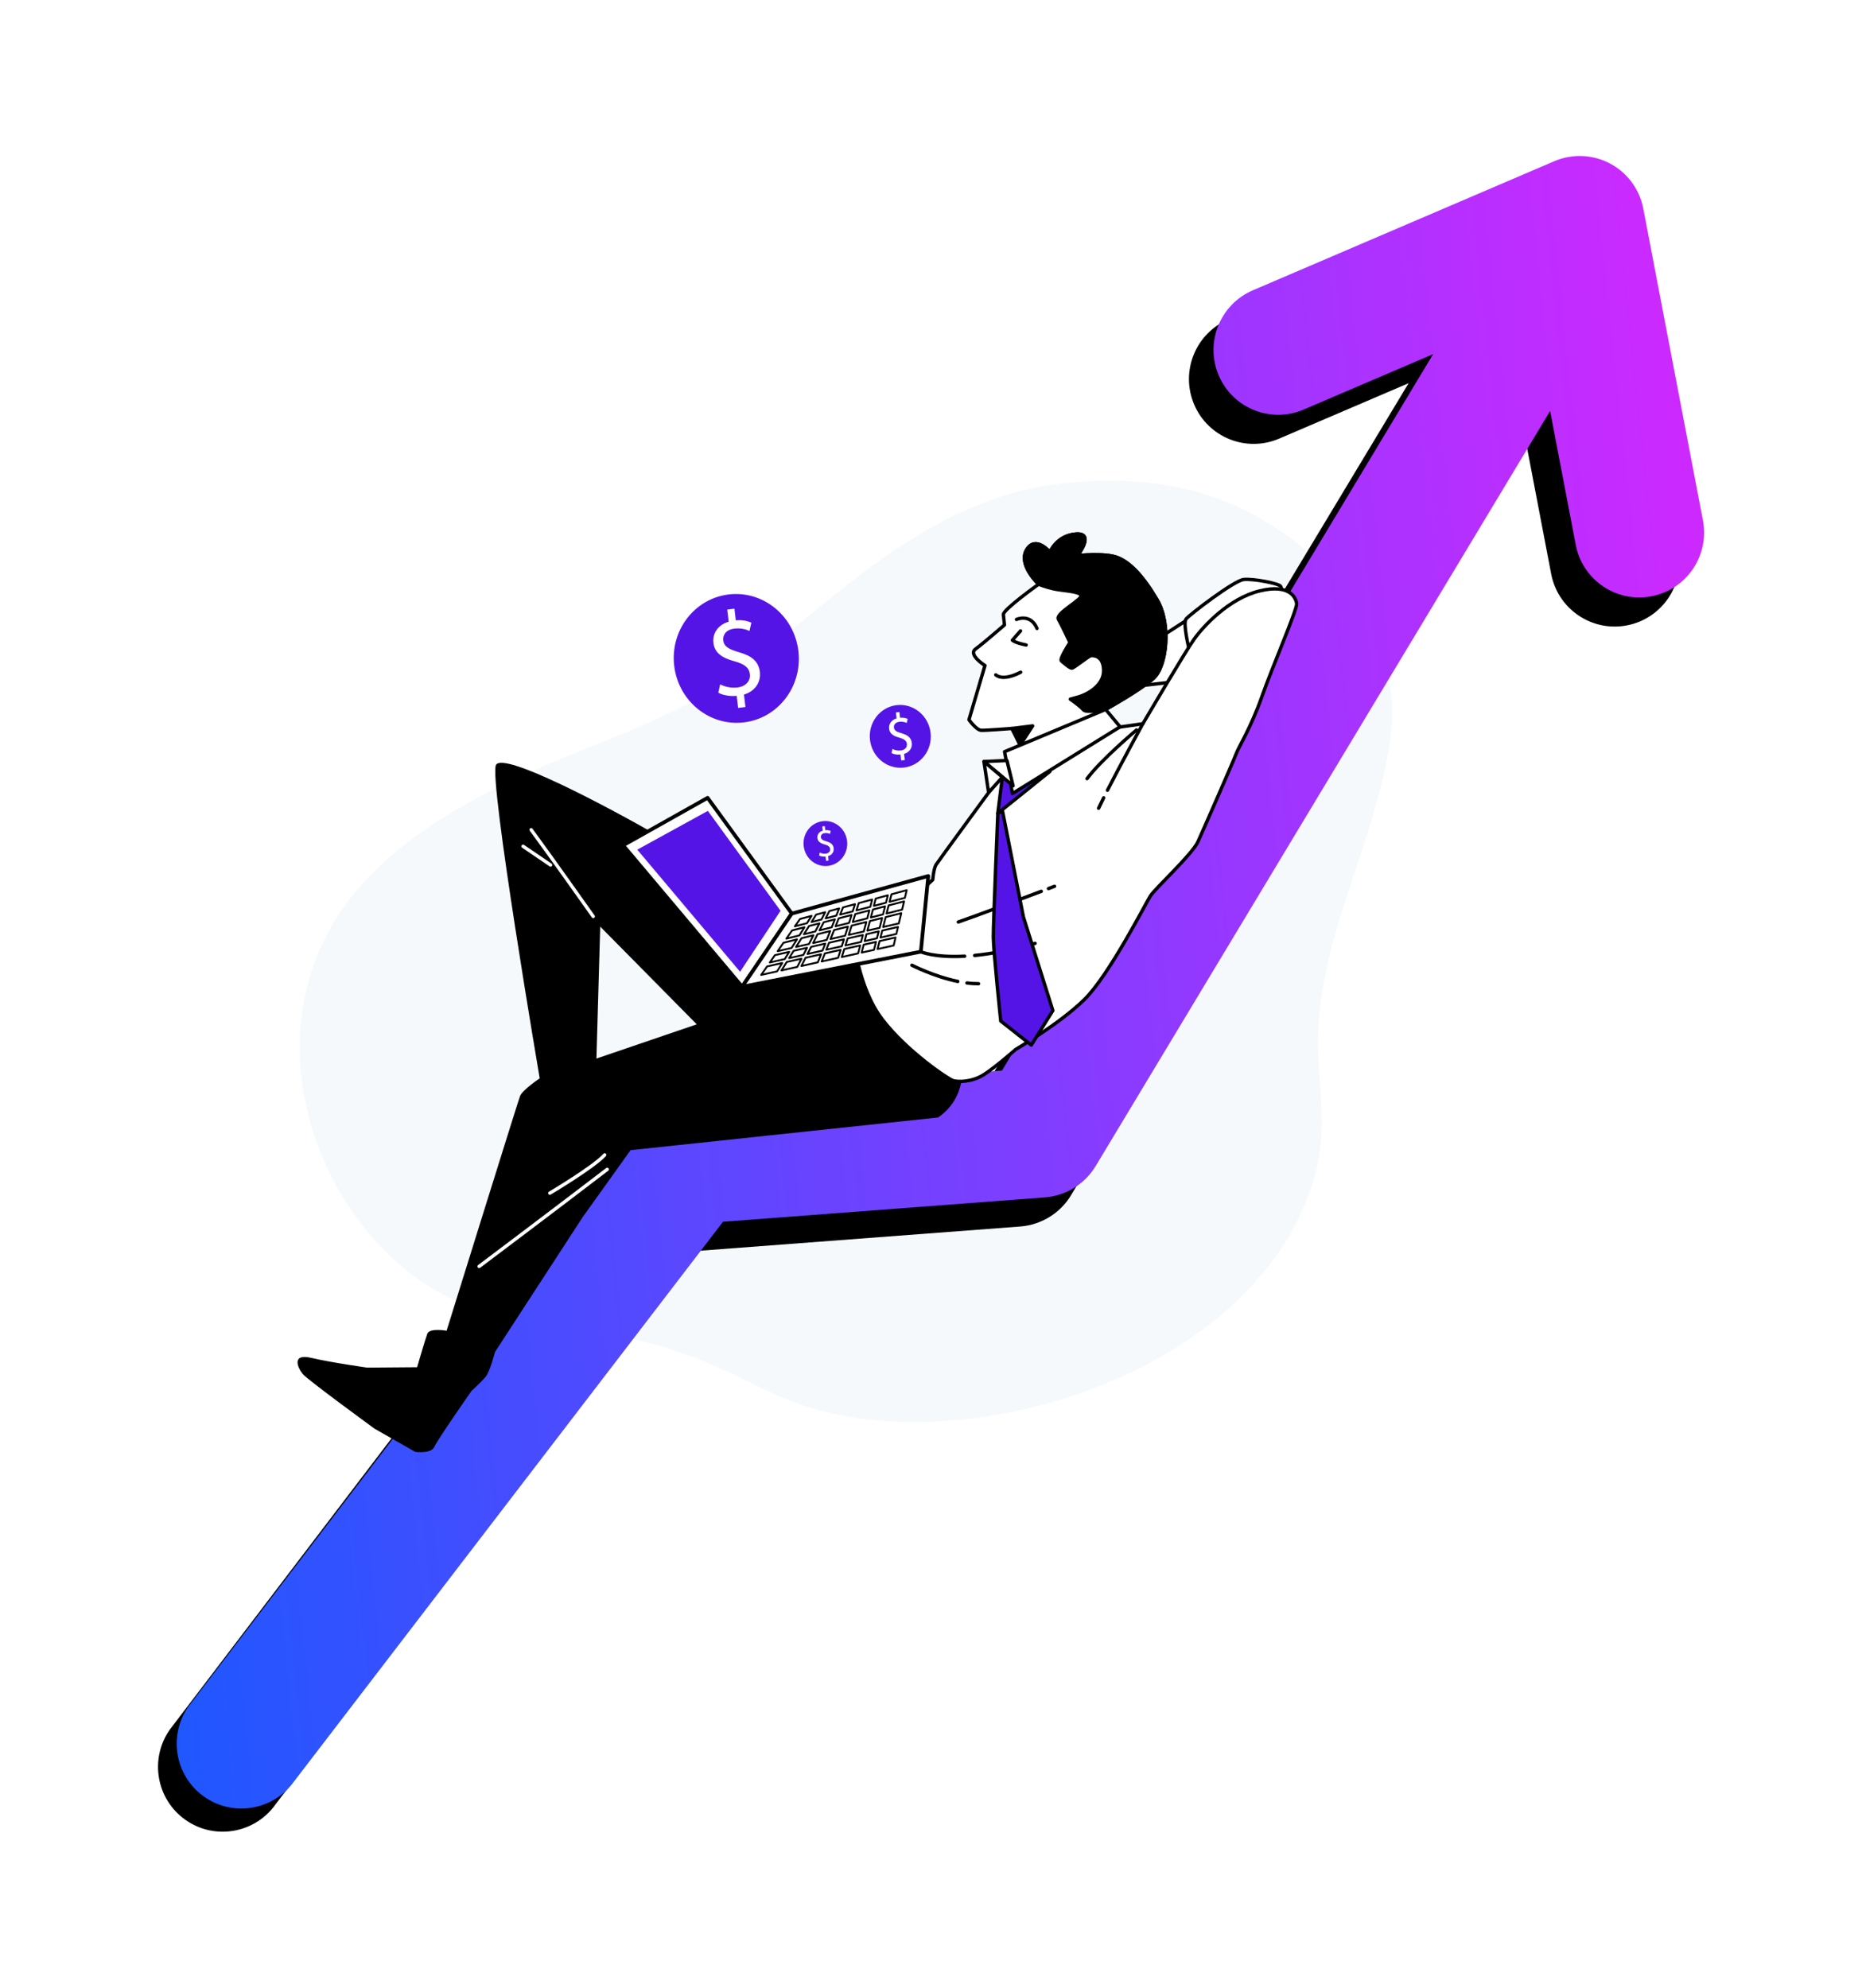 <svg width="622" height="664" viewBox="0 0 622 664" fill="none" xmlns="http://www.w3.org/2000/svg">
<g filter="url(#filter0_d_2_14015)">
<path d="M252.193 462.571C256.727 464.831 261.338 466.969 266.184 468.734C322.128 489.097 421.24 458.915 439.374 392.211C443.697 376.312 440.167 362.36 440.303 347.028C440.61 312.152 460.589 279.403 464.7 244.806C467.886 217.987 451.949 195.652 432.206 180.598C410.752 164.239 386.666 158.289 355.685 161.379C320.956 164.844 294.134 185.799 267.546 207.84C255.589 217.751 243.247 227.948 229.337 235.269C211.92 244.435 192.985 250.575 175.152 258.744C156.605 267.239 138.3 277.616 124.103 291.928C78.638 337.76 104.106 409.162 148.021 432.439C163.566 440.677 182.763 442.704 201.103 445.445C220.899 448.403 235.426 454.212 252.194 462.574L252.193 462.571Z" fill="#F6F9FC"/>
<path d="M560.661 183.531L540.731 79.394C539.501 72.961 535.425 67.432 529.649 64.359C523.873 61.285 517.017 60.997 510.999 63.573L410.316 106.687C399.329 111.391 394.221 124.121 398.908 135.122C403.596 146.123 416.3 151.224 427.293 146.519L470.545 127.999L326.506 367.324L219.882 375.39C213.413 375.897 207.51 379.248 203.788 384.561L56.714 577.747C49.852 587.546 52.216 601.052 61.992 607.916C66.443 611.04 71.659 612.249 76.671 611.716C82.672 611.079 88.383 607.942 92.123 602.604L233.307 417.822L340.862 409.683C347.83 409.127 354.154 405.266 357.776 399.251L509.609 146.977L518.172 191.722C520.304 202.857 530.596 210.345 541.652 209.17C542.26 209.106 542.872 209.014 543.485 208.895C555.219 206.632 562.907 195.276 560.657 183.531L560.661 183.531Z" fill="black"/>
<path d="M568.865 173.811L548.935 69.674C547.705 63.241 543.629 57.712 537.853 54.639C532.078 51.566 525.221 51.277 519.204 53.853L418.52 96.967C407.533 101.671 402.425 114.401 407.116 125.402C411.803 136.403 424.508 141.503 435.501 136.799L478.752 118.279L334.71 357.604L228.087 365.67C221.618 366.177 215.715 369.528 211.993 374.841L62.958 570.009C56.096 579.808 58.46 593.314 68.239 600.177C72.687 603.301 77.906 604.51 82.918 603.977C88.919 603.34 94.631 600.203 98.37 594.865L241.518 408.101L349.073 399.962C356.041 399.406 362.365 395.546 365.987 389.53L517.814 137.257L526.376 182.002C528.508 193.137 538.8 200.625 549.857 199.45C550.465 199.386 551.077 199.294 551.689 199.175C563.423 196.912 571.111 185.556 568.862 173.811L568.865 173.811Z" fill="url(#paint0_linear_2_14015)"/>
<path d="M288.619 311.112L268.598 312.068L260.201 310.384C260.201 310.384 238.741 290.037 220.965 279.794C203.186 269.551 168.159 250.974 165.687 255.499C163.215 260.024 180.286 360.195 180.286 360.195C180.286 360.195 174.474 364.091 173.707 366.14C172.94 368.189 149.189 444.495 149.189 444.495C149.189 444.495 143.514 443.459 142.746 445.508C141.979 447.556 139.337 456.69 139.337 456.69L122.648 456.824C122.648 456.824 110.683 455.144 103.964 453.563C97.249 451.981 99.413 456.997 101.271 459.095C103.129 461.193 125.118 477.221 125.118 477.221L138.701 484.959C138.701 484.959 144.018 485.705 145.075 483.298C146.132 480.89 157.522 464.594 157.522 464.594C157.522 464.594 160.812 461.622 162.26 459.828C163.709 458.035 165.329 451.633 165.329 451.633L194.651 406.542L210.643 384.183L313.312 373.275C313.312 373.275 318.868 370.061 320.744 362.977L322.619 355.892L288.619 311.112ZM199.239 353.587L200.504 309.51L232.751 342.154L199.239 353.584L199.239 353.587Z" fill="black"/>
<path d="M403.515 202.552L382.197 216.348L377.677 229.432L405.464 226.21C405.464 226.21 410.791 210.629 410.586 206.092C410.377 201.555 403.518 202.552 403.518 202.552L403.515 202.552Z" fill="white" stroke="black" stroke-width="1.13" stroke-linecap="round" stroke-linejoin="round"/>
<path d="M397.289 217.134C397.289 217.134 395.041 208.195 396.2 206.761C397.359 205.326 412.208 193.915 415.446 193.57C418.685 193.226 427.376 194.924 427.802 195.862C428.227 196.8 429.215 199.973 429.352 201.27C429.488 202.566 420.59 211.379 419.465 213.137C418.34 214.896 397.289 217.134 397.289 217.134Z" fill="white" stroke="black" stroke-width="1.13" stroke-linecap="round" stroke-linejoin="round"/>
<path d="M369.581 243.512L381.772 241.749C381.772 241.749 395.837 217.805 398.89 213.505C401.941 209.207 410.537 199.876 420.783 197.382C431.03 194.891 432.952 199.829 433.146 201.679C433.34 203.528 425.074 222.648 421.475 232.85C417.875 243.055 413.863 249.326 412.953 251.762C412.042 254.197 402.059 277.005 400.162 281.181C398.265 285.357 385.913 296.727 384.309 299.236C382.705 301.745 370.512 325.725 362.257 333.848C354.002 341.976 339.256 350.555 339.256 350.555C339.256 350.555 332.63 356.405 328.692 358.928C324.753 361.451 320.085 361.478 318.396 360.958C316.708 360.435 302.888 351.147 294.768 340.551C286.648 329.954 284.875 313.073 285.168 311.406C285.461 309.739 289.119 306.777 290.248 306.423C291.377 306.069 302.841 301.813 302.841 301.813L311.583 293.868C311.583 293.868 311.889 290.095 312.689 288.839C313.493 287.586 330.244 264.758 330.244 264.758L336.53 255.673L352.928 249.487L369.581 243.509L369.581 243.512Z" fill="white" stroke="black" stroke-width="1.13" stroke-linecap="round" stroke-linejoin="round"/>
<path d="M325.587 319.145C330.949 318.619 337.624 317.43 345.763 315.105" stroke="black" stroke-width="1.13" stroke-linecap="round" stroke-linejoin="round"/>
<path d="M307.609 317.91C307.609 317.91 311.997 319.936 322.241 319.391" stroke="black" stroke-width="1.13" stroke-linecap="round" stroke-linejoin="round"/>
<path d="M323.021 328.348C324.324 328.51 325.619 328.596 326.887 328.585" stroke="black" stroke-width="1.13" stroke-linecap="round" stroke-linejoin="round"/>
<path d="M304.63 322.418C304.63 322.418 311.938 326.184 319.951 327.823" stroke="black" stroke-width="1.13" stroke-linecap="round" stroke-linejoin="round"/>
<path d="M347.836 297.726C340.751 300.407 326.985 305.585 320.127 307.975" stroke="black" stroke-width="1.13" stroke-linecap="round" stroke-linejoin="round"/>
<path d="M352.263 296.046C352.263 296.046 351.518 296.329 350.239 296.816" stroke="black" stroke-width="1.13" stroke-linecap="round" stroke-linejoin="round"/>
<path d="M368.677 266.5C368.009 267.836 367.428 269.022 366.984 269.98" stroke="black" stroke-width="1.13" stroke-linecap="round" stroke-linejoin="round"/>
<path d="M381.757 241.746C381.757 241.746 374.619 254.848 369.95 263.957" stroke="black" stroke-width="1.13" stroke-linecap="round" stroke-linejoin="round"/>
<path d="M379.644 243.84C379.644 243.84 367.84 253.746 363.133 260.09" stroke="black" stroke-width="1.13" stroke-linecap="round" stroke-linejoin="round"/>
<path d="M346.96 195.144C346.96 195.144 335.009 203.665 335.179 205.283L335.543 208.75C335.543 208.75 328.48 214.881 325.877 216.793C323.274 218.706 329.025 222.303 329.025 222.303L323.684 240.408C323.684 240.408 326.151 243.886 327.791 243.946C329.432 244.006 338.002 243.329 338.002 243.329L341.856 251.102L371.228 241.666L369.334 236.956C369.334 236.956 380.809 230.59 385.297 226.607C389.784 222.624 391.329 208.429 386.505 200.29C381.68 192.152 377.5 187.919 373.352 186.256C369.208 184.592 359.967 185.575 359.967 185.575C359.967 185.575 365.938 177.924 359.446 178.38C352.954 178.837 350.74 184.452 350.74 184.452C350.74 184.452 345.927 178.65 342.949 183.644C339.971 188.638 346.96 195.144 346.96 195.144Z" fill="white" stroke="black" stroke-width="1.13" stroke-linecap="round" stroke-linejoin="round"/>
<path d="M338.031 243.334L344.95 242.468L341.091 248.424L338.031 243.334Z" fill="black" stroke="black" stroke-width="1.13" stroke-linecap="round" stroke-linejoin="round"/>
<path d="M339.558 206.911C339.558 206.911 344.239 204.778 346.412 209.922" stroke="black" stroke-width="1.13" stroke-linecap="round" stroke-linejoin="round"/>
<path d="M340.899 210.743L338.186 213.838C338.186 213.838 338.978 214.691 342.794 215.453" stroke="black" stroke-width="1.13" stroke-linecap="round" stroke-linejoin="round"/>
<path d="M332.639 225.42C332.639 225.42 334.752 227.763 340.95 224.537" stroke="black" stroke-width="1.13" stroke-linecap="round" stroke-linejoin="round"/>
<path d="M373.344 186.256C369.199 184.592 359.959 185.574 359.959 185.574C359.959 185.574 365.929 177.922 359.437 178.378C352.945 178.834 350.731 184.449 350.731 184.449C350.731 184.449 345.918 178.647 342.94 183.641C339.962 188.635 346.952 195.143 346.952 195.143C346.952 195.143 349.152 196.077 352.022 196.709C354.892 197.341 360.276 197.469 361.116 198.785C361.956 200.098 352.41 204.856 353.554 206.839C354.698 208.822 357.409 214.614 357.409 214.614C357.409 214.614 353.786 220.146 354.552 220.764C355.319 221.385 357.385 223.27 358.076 223.197C358.767 223.123 363.717 219.091 364.411 219.017C365.105 218.943 368.593 218.807 368.665 223.945C368.737 229.084 362.975 232.035 360.25 232.79L357.526 233.548C357.526 233.548 360.797 235.773 361.865 237.062C362.936 238.35 369.331 236.971 369.331 236.971C369.331 236.971 380.807 230.606 385.294 226.622C389.781 222.639 391.324 208.441 386.499 200.301C381.674 192.16 377.493 187.927 373.345 186.263L373.344 186.256Z" fill="black" stroke="black" stroke-width="1.13" stroke-linecap="round" stroke-linejoin="round"/>
<path d="M333.324 271.675C333.324 271.675 331.796 308.328 331.822 313.004C331.845 317.681 334.301 341.045 334.301 341.045L344.499 349.086L351.705 337.56L341.876 306.324L334.872 270.811L333.327 271.678L333.324 271.675Z" fill="#5514E6" stroke="black" stroke-width="1.13" stroke-linecap="round" stroke-linejoin="round"/>
<path d="M334.842 259.585L333.308 271.669L350.75 257.661L334.842 259.585Z" fill="#5514E6" stroke="black" stroke-width="1.13" stroke-linecap="round" stroke-linejoin="round"/>
<path d="M369.35 236.975L335.573 251.087L338.208 265.067L374.163 242.779L369.35 236.975Z" fill="white" stroke="black" stroke-width="1.13" stroke-linecap="round" stroke-linejoin="round"/>
<path d="M336.361 254.035L328.689 254.383L338.413 262.469L336.361 254.035Z" fill="white" stroke="black" stroke-width="1.13" stroke-linecap="round" stroke-linejoin="round"/>
<path d="M328.689 254.381L330.244 264.743L334.843 259.576L328.689 254.381Z" fill="white" stroke="black" stroke-width="1.13" stroke-linecap="round" stroke-linejoin="round"/>
<path d="M198.161 306.114C198.161 306.114 183.927 285.978 177.428 277.158" stroke="white" stroke-width="1.13" stroke-linecap="round" stroke-linejoin="round"/>
<path d="M174.742 282.691L183.911 288.93" stroke="white" stroke-width="1.13" stroke-linecap="round" stroke-linejoin="round"/>
<path d="M160.061 423.014C160.061 423.014 186.466 403.16 202.832 390.604" stroke="white" stroke-width="1.13" stroke-linecap="round" stroke-linejoin="round"/>
<path d="M183.678 398.534C183.678 398.534 198.474 389.751 201.986 385.772" stroke="white" stroke-width="1.13" stroke-linecap="round" stroke-linejoin="round"/>
<path d="M236.374 266.5L208.146 282.361L247.906 329.588L264.489 305.14L236.374 266.5Z" fill="white" stroke="black" stroke-width="1.24" stroke-linecap="round" stroke-linejoin="round"/>
<path d="M236.463 270.854L212.879 283.809L247.222 324.598L260.744 304.227L236.463 270.854Z" fill="#5514E6"/>
<path d="M264.48 305.168L310.093 292.611L307.61 317.884L247.902 329.604L264.48 305.168Z" fill="white" stroke="black" stroke-width="1.24" stroke-linecap="round" stroke-linejoin="round"/>
<path d="M290.714 302.898L291.353 300.459L286.85 301.677L286.089 304.099L290.714 302.898Z" stroke="black" stroke-width="0.62" stroke-linecap="round" stroke-linejoin="round"/>
<path d="M263.602 320.04L268.377 318.964L269.59 316.584L265.114 317.609L263.602 320.04Z" fill="white" stroke="black" stroke-width="0.62" stroke-linecap="round" stroke-linejoin="round"/>
<path d="M291.599 303.796L290.9 306.462L294.972 305.437L295.658 302.742L291.599 303.796Z" stroke="black" stroke-width="0.62" stroke-linecap="round" stroke-linejoin="round"/>
<path d="M295.017 309.651L300.256 308.449L301.067 305.028L295.862 306.337L295.017 309.651Z" stroke="black" stroke-width="0.62" stroke-linecap="round" stroke-linejoin="round"/>
<path d="M277.334 310.988L273.118 312.048L271.605 315.008L276.156 313.966L277.334 310.988Z" fill="white" stroke="black" stroke-width="0.62" stroke-linecap="round" stroke-linejoin="round"/>
<path d="M279.367 305.841L280.318 303.439L277.056 304.32L275.809 306.764L279.367 305.841Z" fill="white" stroke="black" stroke-width="0.62" stroke-linecap="round" stroke-linejoin="round"/>
<path d="M275.676 315.19L270.965 316.27L269.749 318.656L274.749 317.529L275.676 315.19Z" fill="white" stroke="black" stroke-width="0.62" stroke-linecap="round" stroke-linejoin="round"/>
<path d="M271.724 312.399L267.724 313.403L265.918 316.31L270.231 315.324L271.724 312.399Z" fill="white" stroke="black" stroke-width="0.62" stroke-linecap="round" stroke-linejoin="round"/>
<path d="M295.964 301.54L296.601 299.044L292.556 300.136L291.912 302.589L295.964 301.54Z" stroke="black" stroke-width="0.62" stroke-linecap="round" stroke-linejoin="round"/>
<path d="M256.245 322.813L254.268 325.654L259.573 324.475L261.319 321.668L256.245 322.813Z" fill="white" stroke="black" stroke-width="0.62" stroke-linecap="round" stroke-linejoin="round"/>
<path d="M282.044 317.002L281.204 319.669L286.643 318.459L287.34 315.807L282.044 317.002Z" fill="white" stroke="black" stroke-width="0.62" stroke-linecap="round" stroke-linejoin="round"/>
<path d="M269.108 319.914L267.701 322.672L273.201 321.449L274.268 318.751L269.108 319.914Z" fill="white" stroke="black" stroke-width="0.62" stroke-linecap="round" stroke-linejoin="round"/>
<path d="M287.833 318.198L291.959 317.282L292.639 314.617L288.529 315.542L287.833 318.198Z" stroke="black" stroke-width="0.62" stroke-linecap="round" stroke-linejoin="round"/>
<path d="M296.165 305.141L301.344 303.838L301.992 301.101L296.853 302.433L296.165 305.141Z" stroke="black" stroke-width="0.62" stroke-linecap="round" stroke-linejoin="round"/>
<path d="M283.643 308.283L284.475 305.639L280.172 306.755L279.115 309.419L283.643 308.283Z" fill="white" stroke="black" stroke-width="0.62" stroke-linecap="round" stroke-linejoin="round"/>
<path d="M268.739 309.716L264.586 310.793L262.668 313.552L267.036 312.455L268.739 309.716Z" fill="white" stroke="black" stroke-width="0.62" stroke-linecap="round" stroke-linejoin="round"/>
<path d="M284.855 304.42L285.612 302.012L281.619 303.088L280.663 305.507L284.855 304.42Z" fill="white" stroke="black" stroke-width="0.62" stroke-linecap="round" stroke-linejoin="round"/>
<path d="M268.547 312.075L272.375 311.113L273.753 308.418L270.256 309.325L268.547 312.075Z" fill="white" stroke="black" stroke-width="0.62" stroke-linecap="round" stroke-linejoin="round"/>
<path d="M293.531 311.104L289.443 312.04L288.837 314.355L292.936 313.431L293.531 311.104Z" stroke="black" stroke-width="0.62" stroke-linecap="round" stroke-linejoin="round"/>
<path d="M299.981 309.628L294.716 310.833L294.122 313.167L299.426 311.971L299.981 309.628Z" stroke="black" stroke-width="0.62" stroke-linecap="round" stroke-linejoin="round"/>
<path d="M294.67 306.635L290.588 307.661L289.75 310.854L293.832 309.922L294.67 306.635Z" stroke="black" stroke-width="0.62" stroke-linecap="round" stroke-linejoin="round"/>
<path d="M273.769 310.762L277.825 309.742L278.876 307.089L275.152 308.056L273.769 310.762Z" fill="white" stroke="black" stroke-width="0.62" stroke-linecap="round" stroke-linejoin="round"/>
<path d="M262.802 321.334L261.053 324.148L266.331 322.972L267.736 320.221L262.802 321.334Z" fill="white" stroke="black" stroke-width="0.62" stroke-linecap="round" stroke-linejoin="round"/>
<path d="M297.159 301.23L302.271 299.904L302.875 297.348L297.797 298.721L297.159 301.23Z" stroke="black" stroke-width="0.62" stroke-linecap="round" stroke-linejoin="round"/>
<path d="M293.824 314.348L293.142 317.019L298.519 315.822L299.15 313.15L293.824 314.348Z" stroke="black" stroke-width="0.62" stroke-linecap="round" stroke-linejoin="round"/>
<path d="M269.566 308.381L271.089 305.932L267.239 306.97L265.533 309.425L269.566 308.381Z" fill="white" stroke="black" stroke-width="0.62" stroke-linecap="round" stroke-linejoin="round"/>
<path d="M275.545 318.466L274.475 321.164L279.986 319.94L280.822 317.276L275.545 318.466Z" fill="white" stroke="black" stroke-width="0.62" stroke-linecap="round" stroke-linejoin="round"/>
<path d="M283.262 309.5L278.627 310.665L277.436 313.674L282.3 312.558L283.262 309.5Z" fill="white" stroke="black" stroke-width="0.62" stroke-linecap="round" stroke-linejoin="round"/>
<path d="M288.254 312.313L283.148 313.481L282.417 315.802L287.648 314.624L288.254 312.313Z" stroke="black" stroke-width="0.62" stroke-linecap="round" stroke-linejoin="round"/>
<path d="M263.629 317.949L258.863 319.041L257.159 321.492L262.123 320.373L263.629 317.949Z" fill="white" stroke="black" stroke-width="0.62" stroke-linecap="round" stroke-linejoin="round"/>
<path d="M289.392 307.96L284.493 309.19L283.521 312.28L288.562 311.125L289.392 307.96Z" stroke="black" stroke-width="0.62" stroke-linecap="round" stroke-linejoin="round"/>
<path d="M281.927 313.759L276.952 314.9L276.026 317.242L281.198 316.077L281.927 313.759Z" fill="white" stroke="black" stroke-width="0.62" stroke-linecap="round" stroke-linejoin="round"/>
<path d="M290.401 304.104L285.708 305.319L284.871 307.976L289.705 306.76L290.401 304.104Z" stroke="black" stroke-width="0.62" stroke-linecap="round" stroke-linejoin="round"/>
<path d="M266.216 313.782L261.73 314.907L259.777 317.716L264.432 316.65L266.216 313.782Z" fill="white" stroke="black" stroke-width="0.62" stroke-linecap="round" stroke-linejoin="round"/>
<path d="M274.409 307.125L275.648 304.699L272.621 305.519L271.086 307.987L274.409 307.125Z" fill="white" stroke="black" stroke-width="0.62" stroke-linecap="round" stroke-linejoin="round"/>
<path d="M248.51 241.297C259.964 239.917 268.107 229.232 266.698 217.431C265.288 205.631 254.86 197.183 243.406 198.564C231.952 199.944 223.809 210.629 225.218 222.429C226.627 234.23 237.056 242.677 248.51 241.297Z" fill="#5514E6"/>
<path d="M246.958 217.895C245.098 217.343 243.79 216.852 242.934 216.214C242.848 216.163 242.783 216.109 242.711 216.033C242.064 215.473 241.715 214.82 241.597 213.923C241.409 212.323 242.313 210.339 245.293 209.983C247.791 209.677 249.485 210.368 250.355 210.764L250.997 207.999C249.807 207.455 248.138 207.003 245.791 207.212L245.342 203.328L244.823 203.383L242.927 203.624L243.18 205.645L243.412 207.669C239.917 208.689 237.92 211.475 238.33 214.798C238.41 215.559 238.621 216.226 238.925 216.803C238.956 216.9 239.004 216.979 239.054 217.074C240.171 219.024 242.45 220.1 245.554 220.946C248.558 221.802 250.241 222.962 250.493 225.164C250.773 227.447 249.106 229.304 246.347 229.637C244.19 229.906 242.069 229.381 240.569 228.587L239.98 231.283L239.951 231.386C241.436 232.223 243.851 232.656 246.092 232.418L246.577 236.463L249.016 236.164L248.518 232C249.637 231.68 250.596 231.17 251.359 230.544C253.284 229.021 254.098 226.746 253.84 224.484C253.405 220.922 251.148 219.094 246.951 217.896L246.958 217.895Z" fill="white"/>
<path d="M301.986 256.387C307.574 255.714 311.546 250.501 310.859 244.744C310.171 238.987 305.084 234.865 299.496 235.539C293.908 236.212 289.936 241.425 290.623 247.182C291.311 252.939 296.398 257.06 301.986 256.387Z" fill="#5514E6"/>
<path d="M301.231 244.957C300.324 244.689 299.687 244.448 299.27 244.138C299.227 244.112 299.194 244.086 299.16 244.049C298.844 243.775 298.674 243.458 298.618 243.019C298.526 242.239 298.969 241.272 300.421 241.097C301.638 240.948 302.466 241.285 302.891 241.478L303.203 240.129C302.624 239.866 301.809 239.645 300.663 239.746L300.444 237.852L300.189 237.879L299.263 237.997L299.386 238.982L299.5 239.967C297.794 240.466 296.821 241.824 297.021 243.443C297.06 243.814 297.165 244.141 297.311 244.419C297.326 244.468 297.35 244.506 297.375 244.55C297.919 245.5 299.031 246.024 300.545 246.439C302.012 246.856 302.83 247.421 302.953 248.496C303.091 249.609 302.277 250.516 300.93 250.679C299.878 250.81 298.842 250.556 298.113 250.168L297.827 251.483L297.812 251.535C298.537 251.943 299.715 252.153 300.809 252.037L301.047 254.01L302.238 253.863L301.994 251.831C302.539 251.673 303.007 251.425 303.38 251.121C304.318 250.379 304.716 249.27 304.59 248.165C304.377 246.427 303.277 245.537 301.23 244.951L301.231 244.957Z" fill="white"/>
<path d="M276.611 289.231C280.613 288.748 283.459 285.014 282.966 280.89C282.474 276.766 278.83 273.814 274.827 274.297C270.824 274.779 267.979 278.513 268.471 282.637C268.964 286.761 272.608 289.713 276.611 289.231Z" fill="#5514E6"/>
<path d="M276.078 281.041C275.43 280.848 274.971 280.676 274.673 280.453C274.645 280.436 274.619 280.416 274.596 280.391C274.372 280.194 274.248 279.966 274.208 279.653C274.142 279.094 274.457 278.401 275.5 278.277C276.375 278.171 276.965 278.413 277.27 278.551L277.493 277.584C277.075 277.394 276.494 277.238 275.673 277.309L275.516 275.95L275.335 275.969L274.672 276.053L274.759 276.76L274.84 277.467C273.618 277.824 272.922 278.799 273.064 279.958C273.091 280.223 273.166 280.456 273.271 280.659C273.281 280.695 273.297 280.72 273.318 280.755C273.707 281.436 274.505 281.81 275.589 282.107C276.64 282.407 277.227 282.81 277.315 283.58C277.412 284.376 276.829 285.027 275.865 285.143C275.109 285.237 274.368 285.054 273.844 284.775L273.639 285.717L273.63 285.755C274.149 286.048 274.993 286.199 275.777 286.116L275.945 287.531L276.797 287.427L276.624 285.973C277.016 285.861 277.349 285.682 277.616 285.462C278.289 284.929 278.573 284.136 278.483 283.346C278.332 282.1 277.543 281.461 276.075 281.044L276.078 281.041Z" fill="white"/>
</g>
<defs>
<filter id="filter0_d_2_14015" x="0.847" y="0.167" width="620.345" height="663.61" filterUnits="userSpaceOnUse" color-interpolation-filters="sRGB">
<feFlood flood-opacity="0" result="BackgroundImageFix"/>
<feColorMatrix in="SourceAlpha" type="matrix" values="0 0 0 0 0 0 0 0 0 0 0 0 0 0 0 0 0 0 127 0" result="hardAlpha"/>
<feOffset/>
<feGaussianBlur stdDeviation="25.97"/>
<feColorMatrix type="matrix" values="0 0 0 0 0 0 0 0 0 0 0 0 0 0 0 0 0 0 0.3 0"/>
<feBlend mode="normal" in2="BackgroundImageFix" result="effect1_dropShadow_2_14015"/>
<feBlend mode="normal" in="SourceGraphic" in2="effect1_dropShadow_2_14015" result="shape"/>
</filter>
<linearGradient id="paint0_linear_2_14015" x1="35.198" y1="356.683" x2="582.12" y2="299.235" gradientUnits="userSpaceOnUse">
<stop stop-color="#1F57FF"/>
<stop offset="1" stop-color="#CD29FF"/>
</linearGradient>
</defs>
</svg>

